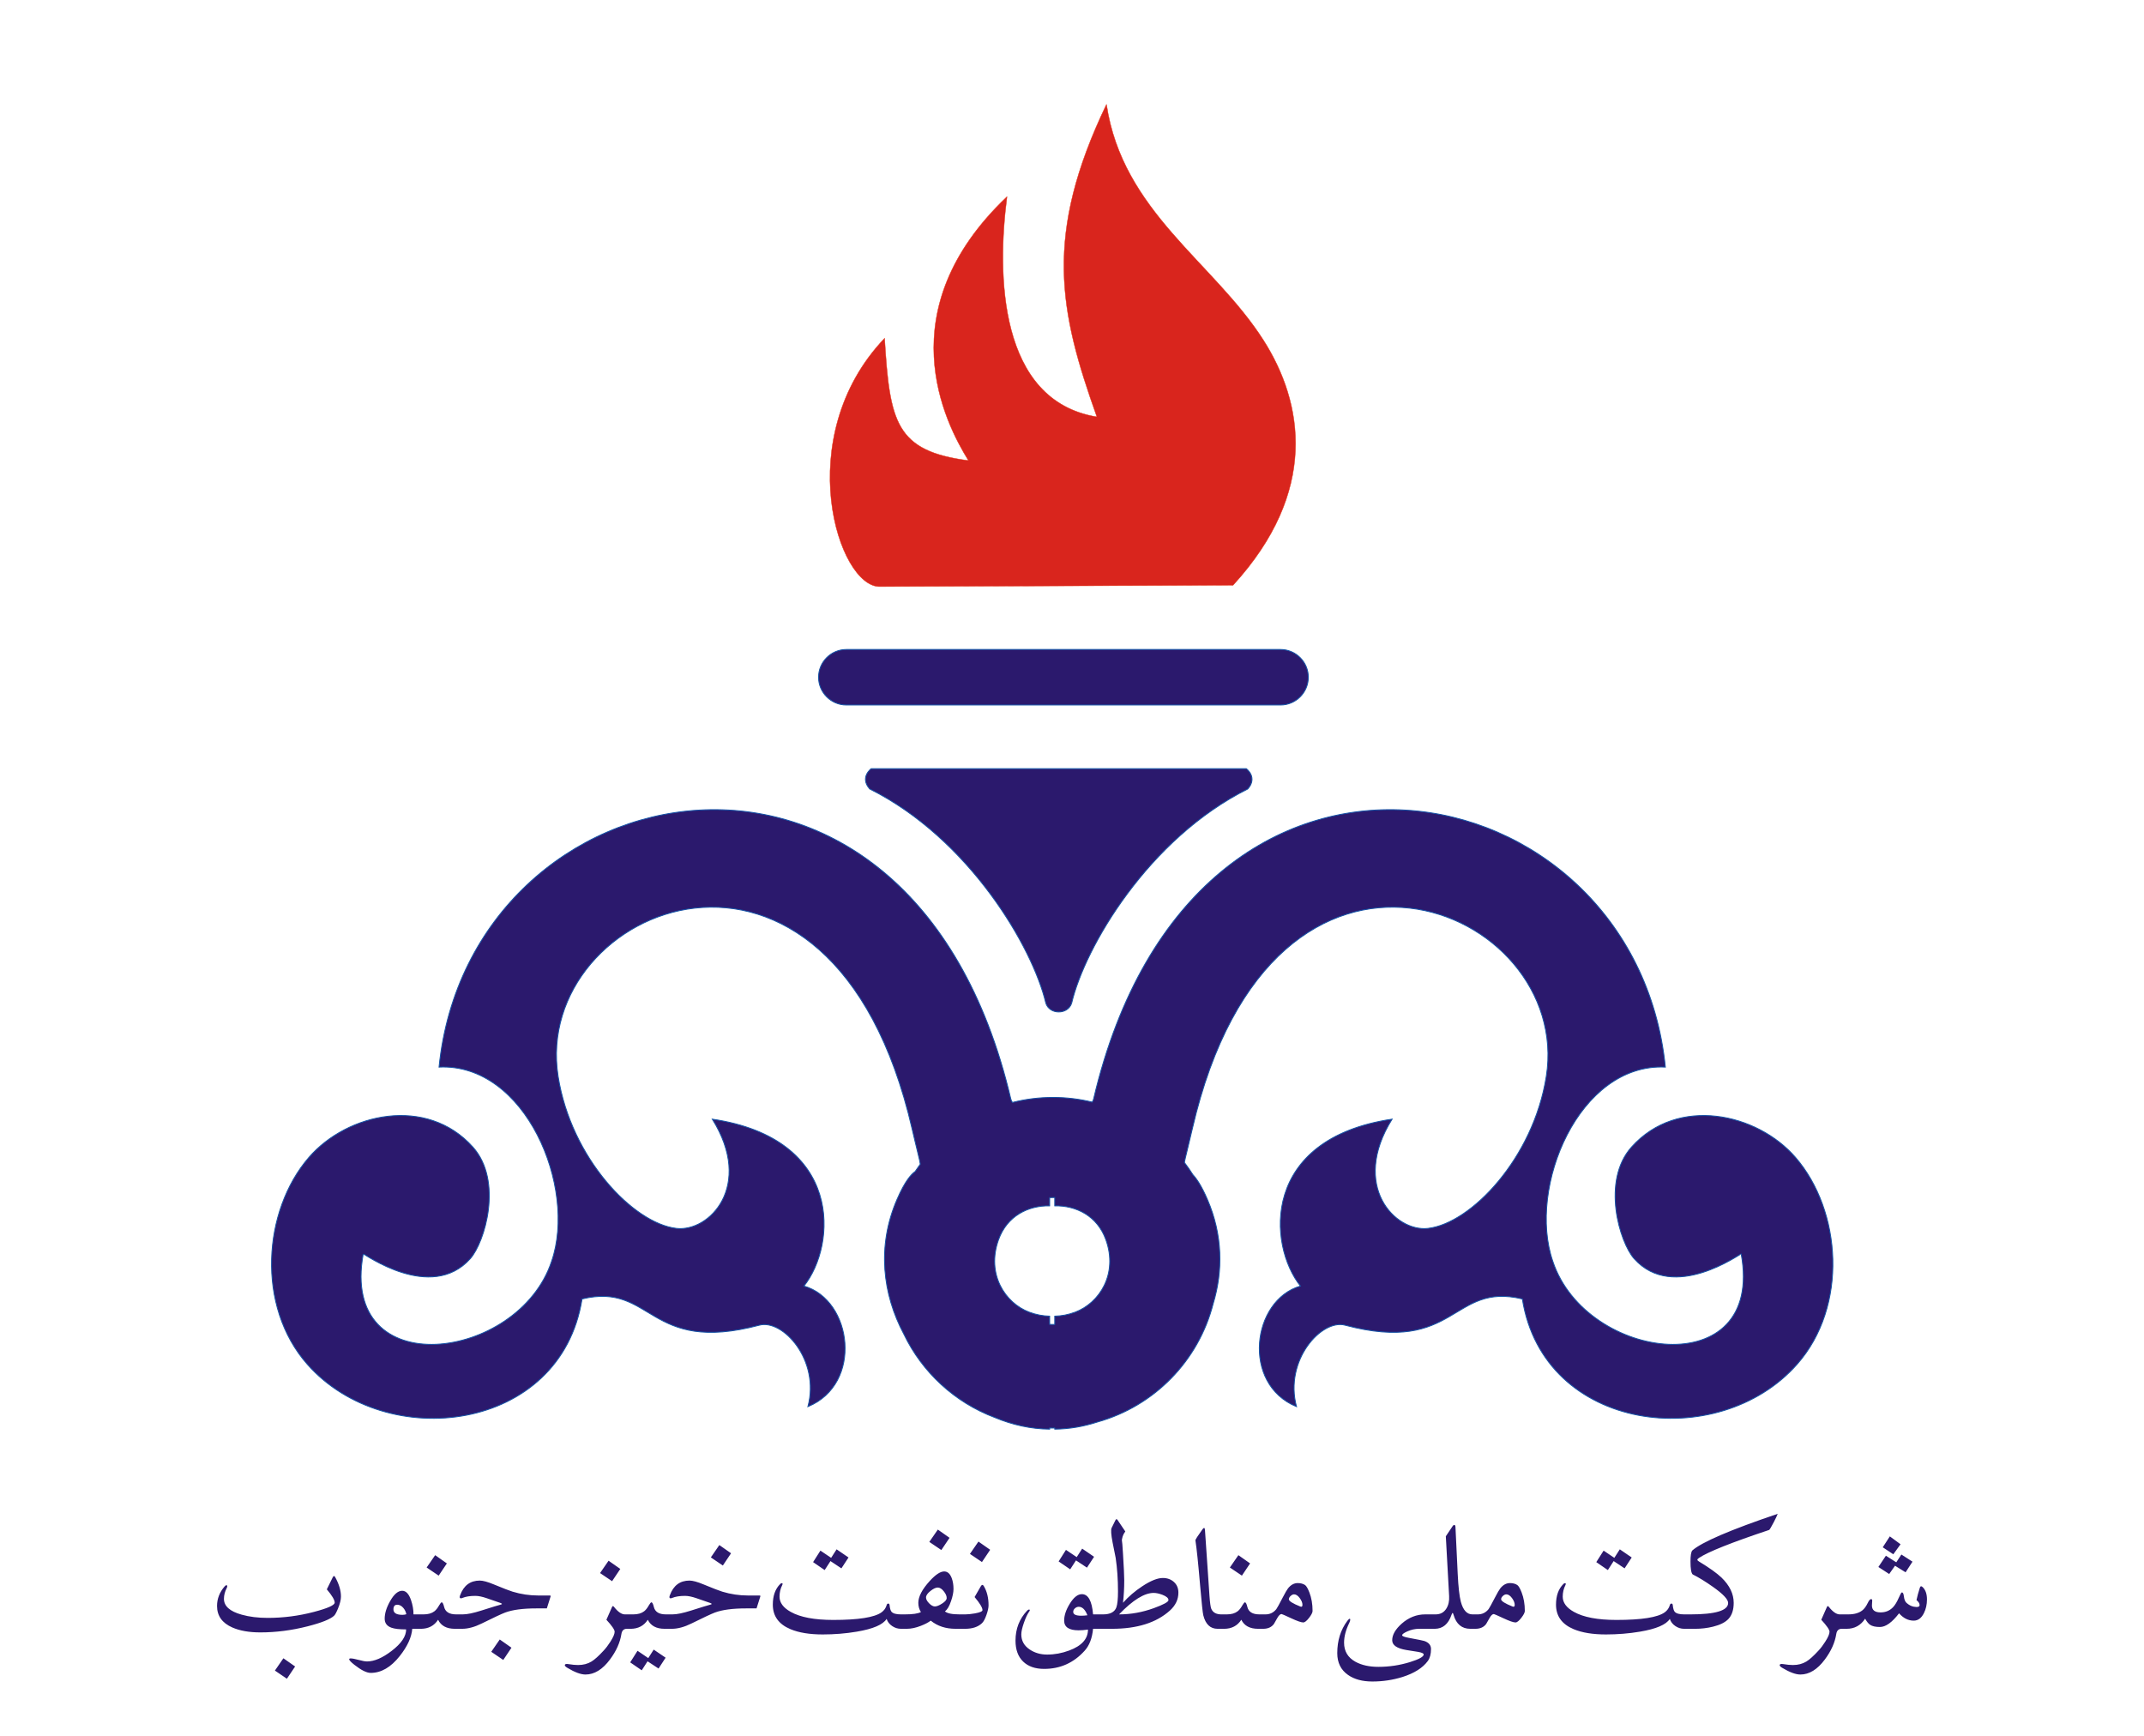 <?xml version="1.0" encoding="utf-8"?>
<!-- Generator: Adobe Illustrator 17.0.0, SVG Export Plug-In . SVG Version: 6.00 Build 0)  -->
<!DOCTYPE svg PUBLIC "-//W3C//DTD SVG 1.1//EN" "http://www.w3.org/Graphics/SVG/1.1/DTD/svg11.dtd">
<svg version="1.1" id="Layer_1" xmlns="http://www.w3.org/2000/svg" xmlns:xlink="http://www.w3.org/1999/xlink" x="0px" y="0px"
	 width="1190.551px" height="963.78px" viewBox="0 0 1190.551 963.78" enable-background="new 0 0 1190.551 963.78"
	 xml:space="preserve">
<path fill="#2B196D" d="M189.329,886.425c0,1.781-0.542,3.968-1.593,6.562c-0.899,2.188-1.629,3.544-2.188,4.071
	c-2.051,1.95-6.968,3.935-14.752,5.918c-8.851,2.254-17.585,3.374-26.232,3.374c-6.223,0-11.412-0.916-15.549-2.73
	c-5.664-2.492-8.496-6.46-8.496-11.937c0-4.003,1.408-7.631,4.223-10.888c0.372-0.424,0.694-0.644,1-0.644
	c0.288,0,0.441,0.203,0.441,0.594c0,0.271-0.084,0.577-0.254,0.899c-1.052,2.017-1.577,4.051-1.577,6.071
	c0,4.035,3.273,6.968,9.835,8.782c4.273,1.205,9.088,1.798,14.446,1.798c8.682,0,17.246-1.102,25.69-3.324
	c7.681-2.018,11.53-3.747,11.53-5.172c0-1.458-1.458-3.9-4.374-7.359l3.272-6.648c0.458-0.932,0.933-0.966,1.39-0.101
	C188.261,879.541,189.329,883.118,189.329,886.425 M163.877,925.274l-4.562,6.799l-6.663-4.526l4.714-6.835L163.877,925.274z
	 M234.333,904.35h-5.41c-0.372,4.695-2.679,9.732-6.918,15.091c-4.934,6.257-10.311,9.393-16.144,9.393
	c-2.255,0-5.256-1.492-9.038-4.459c-1.95-1.526-2.933-2.577-2.933-3.137c0-0.289,0.287-0.442,0.847-0.442
	c0.899,0,2.358,0.271,4.427,0.832c2.052,0.56,3.595,0.848,4.663,0.848c4.001,0,8.563-1.95,13.666-5.868
	c5.358-4.104,8.038-8.071,8.038-11.92c-3.679,0-6.393-0.305-8.139-0.932c-2.527-0.899-3.781-2.578-3.781-5.02
	c0-2.985,1.018-6.24,3.035-9.784c2.154-3.815,4.392-5.715,6.698-5.715c2.084,0,3.729,1.747,4.917,5.258
	c0.899,2.662,1.357,5.272,1.357,7.851h4.714v8.004H234.333z M225.635,896.261c-0.272-1.374-0.831-2.544-1.696-3.528
	c-0.984-1.171-2.12-1.747-3.376-1.747c-1.39,0-2.085,0.865-2.085,2.577c0,2.018,1.679,3.036,5.02,3.036
	C224.261,896.6,224.973,896.481,225.635,896.261z M255.496,904.35h-2.935c-4.561,0-7.664-1.679-9.292-5.02
	c-2.188,3.341-5.358,5.02-9.53,5.02H231.4v-8.004h3.832c2.51,0,4.509-0.577,6.002-1.729c0.899-0.696,1.764-1.781,2.578-3.239
	c0.678-1.154,1.152-1.731,1.44-1.731c0.509,0,0.95,0.848,1.357,2.527c0.662,2.78,2.882,4.171,6.697,4.171h2.188v8.005
	L255.496,904.35L255.496,904.35z M248.136,868.045l-4.544,6.782l-6.68-4.51l4.731-6.851L248.136,868.045z M305.738,886.409
	l-2.086,6.612h-5.765c-7.461,0-13.226,0.763-17.347,2.289c-2.018,0.764-6.376,2.799-13.057,6.105
	c-3.951,1.951-7.562,2.935-10.886,2.935h-4.018v-8.004h4.374c2.442,0,5.901-0.711,10.377-2.137c6.037-1.915,9.547-3,10.53-3.221
	c0.56-0.136,0.849-0.289,0.849-0.458c0-0.152-0.289-0.338-0.849-0.541c-2.34-0.832-4.884-1.697-7.596-2.629
	c-2.51-0.865-4.614-1.289-6.309-1.289c-2.916,0-5.307,0.372-7.155,1.136c-0.628,0.272-1.068,0.288-1.339,0.051
	c-0.272-0.22-0.254-0.746,0.051-1.544c1.984-5.425,5.629-8.139,10.919-8.139c1.764,0,4.359,0.712,7.801,2.136
	c5.206,2.153,8.664,3.493,10.395,4.019c4.663,1.425,9.444,2.136,14.345,2.136h6.36c0.305,0,0.457,0.102,0.457,0.305
	C305.79,886.222,305.772,886.306,305.738,886.409z M284.017,914.845l-4.561,6.8l-6.664-4.528l4.713-6.833L284.017,914.845z
	 M350.842,904.35h-2.73c-1.713,0-2.731,0.949-3.035,2.831c-0.746,4.799-2.866,9.53-6.36,14.21
	c-4.137,5.562-8.664,8.343-13.599,8.343c-2.594,0-5.952-1.237-10.089-3.73c-0.933-0.561-1.39-1.052-1.39-1.476
	c0-0.441,0.407-0.66,1.237-0.66c0.203,0,0.508,0.033,0.899,0.101c1.916,0.322,3.663,0.493,5.222,0.493
	c2.849,0,5.324-0.646,7.444-1.933c1.764-1.069,4.001-3.087,6.748-6.071c1.272-1.357,2.51-2.985,3.731-4.901
	c1.593-2.492,2.39-4.341,2.39-5.579c0-1.12-1.526-3.341-4.578-6.647l3.138-7.105c0.272-0.627,0.628-0.644,1.085-0.05
	c2.187,2.78,4.206,4.171,6.071,4.171h3.816V904.35z M344.449,871.114l-4.562,6.799l-6.681-4.51l4.731-6.851L344.449,871.114z
	 M371.953,904.35h-2.934c-4.562,0-7.665-1.679-9.293-5.02c-2.187,3.341-5.358,5.02-9.529,5.02h-2.34v-8.004h3.833
	c2.509,0,4.51-0.577,6.002-1.729c0.898-0.696,1.763-1.781,2.577-3.239c0.678-1.154,1.153-1.731,1.441-1.731
	c0.51,0,0.951,0.848,1.357,2.527c0.662,2.78,2.883,4.171,6.698,4.171h2.188L371.953,904.35L371.953,904.35z M369.613,920.39
	l-3.918,6.02l-6.121-4.018l-3.221,5.003l-6.41-4.409l4.07-6.426l5.969,4.052l3.018-4.714L369.613,920.39z M422.196,886.409
	l-2.086,6.612h-5.764c-7.461,0-13.226,0.763-17.347,2.289c-2.017,0.764-6.375,2.799-13.057,6.105
	c-3.951,1.951-7.562,2.935-10.886,2.935h-4.018v-8.004h4.374c2.442,0,5.901-0.711,10.378-2.137c6.037-1.915,9.547-3,10.53-3.221
	c0.561-0.136,0.849-0.289,0.849-0.458c0-0.152-0.288-0.338-0.849-0.541c-2.339-0.832-4.884-1.697-7.596-2.629
	c-2.51-0.865-4.613-1.289-6.309-1.289c-2.916,0-5.308,0.372-7.156,1.136c-0.627,0.272-1.068,0.288-1.338,0.051
	c-0.272-0.22-0.255-0.746,0.05-1.544c1.984-5.425,5.63-8.139,10.919-8.139c1.764,0,4.359,0.712,7.802,2.136
	c5.205,2.153,8.664,3.493,10.394,4.019c4.662,1.425,9.445,2.136,14.346,2.136h6.359c0.306,0,0.458,0.102,0.458,0.305
	C422.248,886.222,422.229,886.306,422.196,886.409z M405.951,862.415l-4.561,6.8l-6.664-4.51l4.714-6.85L405.951,862.415z
	 M503.105,904.35h-2.832c-1.746,0-3.374-0.509-4.883-1.543c-1.508-1.018-2.526-2.341-3.053-3.968
	c-2.001,3.205-7.529,5.578-16.599,7.104c-6.123,1.034-12.413,1.543-18.874,1.543c-7.326,0-13.294-0.983-17.941-2.933
	c-6.529-2.747-9.784-7.291-9.784-13.616c0-4.936,1.374-8.768,4.12-11.481c0.306-0.288,0.577-0.44,0.849-0.44
	c0.525,0,0.61,0.356,0.253,1.086c-0.999,1.967-1.491,4.104-1.491,6.409c0,3.325,2.068,6.139,6.205,8.444
	c5.307,2.985,13.176,4.477,23.604,4.477c13.973,0,22.909-1.407,26.826-4.221c1.424-1.034,2.356-2.358,2.831-3.968
	c0.153-0.61,0.458-0.899,0.883-0.899c0.441,0,0.678,0.255,0.746,0.797c0.203,1.916,0.56,3.171,1.101,3.765
	c0.865,0.967,2.594,1.441,5.206,1.441h2.832v8.003L503.105,904.35L503.105,904.35z M471.177,864.755l-3.951,6.037l-6.071-4.037
	l-3.222,4.986l-6.427-4.409l4.069-6.393l5.952,4.019l3.035-4.731L471.177,864.755z M535.578,904.35h-4.969
	c-5.461,0-10.056-1.51-13.768-4.528c-1.323,1-3.155,1.967-5.511,2.882c-2.816,1.102-5.393,1.645-7.75,1.645h-3.426v-8.004h2.341
	c4.307,0,7.257-0.424,8.885-1.288c-0.966-1.493-1.442-3.205-1.442-5.121c0-3.476,2.136-7.545,6.41-12.208
	c3.188-3.477,5.834-5.223,7.954-5.223c1.848,0,3.239,1.221,4.17,3.679c0.661,1.747,1.001,3.765,1.001,6.054
	c0,1.865-0.458,4.086-1.357,6.715c-0.984,2.934-2.136,4.85-3.426,5.698c1.238,1.137,3.968,1.696,8.208,1.696h2.68L535.578,904.35
	L535.578,904.35z M525.692,887.257c0-1.153-0.543-2.408-1.645-3.764c-1.085-1.357-2.204-2.052-3.324-2.052
	c-1.136,0-2.492,0.662-4.104,1.95c-1.61,1.289-2.408,2.476-2.408,3.579c0,0.983,0.576,2.068,1.713,3.222
	c1.136,1.152,2.204,1.746,3.206,1.746c1.034,0,2.373-0.542,4.051-1.627C524.861,889.241,525.692,888.223,525.692,887.257z
	 M527.285,853.835l-4.562,6.782l-6.681-4.511l4.732-6.85L527.285,853.835z M548.939,891.292c0,1.357-0.372,3.103-1.135,5.258
	c-0.798,2.289-1.628,3.849-2.494,4.663c-2.187,2.086-5.306,3.138-9.393,3.138h-3.221v-8.004h3.322c1.392,0,3.155-0.186,5.274-0.542
	c2.85-0.509,4.274-1.12,4.274-1.848c0-1.357-1.459-3.765-4.375-7.241l3.374-5.866c0.594-1.052,1.171-1.154,1.697-0.289
	C548.04,883.509,548.939,887.069,548.939,891.292z M549.838,860.481l-4.562,6.8l-6.681-4.511l4.731-6.85L549.838,860.481z
	 M612.435,904.35h-5.459c-0.509,5.239-2.052,9.292-4.681,12.174c-6.054,6.733-13.549,10.09-22.502,10.09
	c-4.984,0-8.885-1.374-11.683-4.104c-2.799-2.73-4.206-6.597-4.206-11.598c0-6.529,2.154-12.073,6.46-16.651
	c0.357-0.39,0.746-0.593,1.137-0.593c0.238,0,0.356,0.101,0.356,0.305c0,0.22-0.169,0.575-0.508,1.033
	c-0.916,1.323-1.865,3.358-2.798,6.071c-0.95,2.712-1.425,4.849-1.425,6.409c0,3.51,1.578,6.309,4.715,8.394
	c2.764,1.848,5.969,2.78,9.648,2.78c4.104,0,8.157-0.744,12.175-2.237c6.986-2.578,10.48-6.461,10.48-11.632
	c-1.951,0.27-3.679,0.406-5.172,0.406c-5.376,0-8.055-1.798-8.055-5.409c0-2.849,1.035-5.952,3.086-9.293
	c2.189-3.579,4.444-5.375,6.75-5.375c3.51,0,5.595,3.747,6.223,11.225h5.459L612.435,904.35L612.435,904.35z M603.838,896.837
	c-1.221-3.136-2.832-4.713-4.816-4.713c-0.764,0-1.458,0.287-2.102,0.847c-0.646,0.56-0.968,1.221-0.968,1.984
	c0,1.424,1.493,2.138,4.512,2.138C601.464,897.092,602.583,897.008,603.838,896.837z M607.535,864.365l-3.952,6.036l-6.087-4.035
	l-3.222,4.967l-6.426-4.392l4.07-6.41l5.969,4.02l3.036-4.715L607.535,864.365z M654.352,884.273c0,3.815-1.593,7.139-4.765,9.987
	c-7.495,6.732-18.194,10.09-32.099,10.09h-8.004v-8.004h3.035c3.968,0,6.444-1.305,7.394-3.916c0.594-1.663,0.899-4.579,0.899-8.751
	c0-6.681-0.424-12.921-1.289-18.72c-0.408-1.882-0.967-4.714-1.696-8.494c-0.865-4.478-1.034-7.19-0.543-8.14l2.086-4.222
	c0.356-0.762,0.763-0.831,1.187-0.204l4.324,6.409c-1.323,1.679-1.985,3.715-1.985,6.105c0-0.966,0.017-1.458,0.052-1.492
	c0.169,0.729,0.372,3.29,0.644,7.698c0.458,7.462,0.695,12.396,0.695,14.804c0,4.409-0.237,8.563-0.695,12.48
	c3.086-3.46,6.664-6.512,10.733-9.19c4.647-3.052,8.428-4.578,11.379-4.578c2.492,0,4.544,0.746,6.188,2.238
	C653.539,879.863,654.352,881.831,654.352,884.273z M648.841,888.426c0-1.119-1.119-2.103-3.374-2.967
	c-1.832-0.679-3.441-1.035-4.832-1.035c-5.188,0-11.598,3.984-19.23,11.921c6.495,0,12.922-1.152,19.281-3.459
	C646.13,890.903,648.841,889.427,648.841,888.426z M680.364,904.35h-4.221c-4.053,0-6.698-2.494-7.954-7.495
	c-0.339-1.34-0.915-6.767-1.746-16.296c-1.052-12.396-1.934-20.823-2.628-25.299c-0.069-0.39,1.237-2.442,3.916-6.156
	c0.374-0.492,0.679-0.745,0.899-0.745c0.272,0,0.441,0.406,0.493,1.238l2.492,36.423c0.272,3.867,0.61,6.309,1.034,7.292
	c0.899,2.018,2.781,3.035,5.63,3.035h2.084L680.364,904.35L680.364,904.35z M701.528,904.35h-2.935c-4.562,0-7.664-1.679-9.293-5.02
	c-2.187,3.341-5.358,5.02-9.529,5.02h-2.339v-8.004h3.832c2.509,0,4.51-0.577,6.002-1.729c0.899-0.696,1.764-1.781,2.577-3.239
	c0.678-1.154,1.152-1.731,1.441-1.731c0.509,0,0.95,0.848,1.356,2.527c0.662,2.78,2.883,4.171,6.698,4.171h2.188v8.005
	L701.528,904.35L701.528,904.35z M694.168,868.045l-4.545,6.782l-6.68-4.51l4.731-6.851L694.168,868.045z M728.863,894.463
	c0,0.865-0.661,2.137-1.967,3.832c-1.305,1.679-2.373,2.527-3.206,2.527c-1.152,0-3.391-0.781-6.731-2.34
	c-3.324-1.543-5.087-2.323-5.292-2.323c-0.763,0-1.525,0.696-2.322,2.086c-0.373,0.628-1.018,1.762-1.951,3.425
	c-1.322,1.781-3.306,2.68-5.952,2.68h-2.883v-8.004h4.172c2.458,0,4.459-0.983,6.02-2.934c0.391-0.491,1.559-2.628,3.527-6.409
	c1.356-2.611,2.323-4.29,2.916-5.053c1.561-1.984,3.376-2.985,5.427-2.985c1.611,0,2.967,0.357,4.07,1.085
	c0.728,0.509,1.526,1.867,2.39,4.087C728.268,887.172,728.863,890.614,728.863,894.463z M723.249,891.038
	c0-1.136-0.508-2.373-1.509-3.747c-1.017-1.374-2.068-2.07-3.153-2.07c-0.628,0-1.272,0.305-1.917,0.899
	c-0.644,0.594-0.966,1.204-0.966,1.832c0,1,2.12,2.34,6.358,4.036C722.86,892.309,723.249,892.005,723.249,891.038z M797.075,904.35
	h-9.039c-2.221,0-4.408,0.474-6.562,1.44c-1.915,0.865-2.883,1.577-2.883,2.136c0,0.492,1.221,0.984,3.679,1.442
	c5.224,0.966,8.106,1.543,8.649,1.746c2.475,0.849,3.713,2.339,3.713,4.459c0,2.816-0.593,5.036-1.78,6.664
	c-2.85,3.85-7.529,6.782-14.006,8.852c-5.41,1.678-10.988,2.527-16.753,2.527c-5.528,0-10.023-1.205-13.497-3.629
	c-4.019-2.781-6.02-6.817-6.02-12.125c0-6.952,1.865-12.938,5.612-17.94c0.561-0.763,1-1.137,1.289-1.137
	c0.204,0,0.305,0.17,0.305,0.492c0,0.476-0.186,1.068-0.542,1.798c-1.917,3.9-2.883,7.562-2.883,10.987
	c0,4.731,2.102,8.257,6.308,10.582c3.409,1.881,7.665,2.831,12.768,2.831c5.986,0,11.819-0.882,17.484-2.628
	c5.103-1.595,7.647-3.002,7.647-4.24c0-0.594-1.018-1.068-3.086-1.441c-1.221-0.187-3.393-0.543-6.495-1.035
	c-5.274-0.865-7.903-2.68-7.903-5.426c0-3.018,1.764-6.088,5.308-9.241c3.883-3.409,8.224-5.122,13.023-5.122h5.664L797.075,904.35
	L797.075,904.35z M819.389,904.35h-2.933c-4.697,0-7.8-2.578-9.293-7.75c-0.185-0.696-0.372-1.035-0.542-1.035
	c-0.171,0-0.357,0.322-0.594,0.984c-1.764,5.206-4.867,7.8-9.345,7.8h-2.627v-8.004h3.086c2.68,0,4.681-1.069,6.004-3.222
	c1.187-1.898,1.712-4.204,1.543-6.953l-1.832-33.184l3.765-5.613c0.305-0.458,0.592-0.694,0.897-0.694
	c0.424,0,0.662,0.389,0.696,1.185l1.237,25.928c0.356,7.325,0.949,12.497,1.748,15.549c1.255,4.663,3.391,7.003,6.409,7.003h1.779
	v8.006H819.389z M846.725,894.463c0,0.865-0.661,2.137-1.967,3.832c-1.305,1.679-2.373,2.527-3.205,2.527
	c-1.152,0-3.39-0.781-6.731-2.34c-3.324-1.543-5.087-2.323-5.291-2.323c-0.763,0-1.526,0.696-2.323,2.086
	c-0.373,0.628-1.018,1.762-1.951,3.425c-1.322,1.781-3.305,2.68-5.952,2.68h-2.883v-8.004h4.172c2.458,0,4.459-0.983,6.02-2.934
	c0.39-0.491,1.559-2.628,3.527-6.409c1.356-2.611,2.323-4.29,2.916-5.053c1.561-1.984,3.376-2.985,5.427-2.985
	c1.611,0,2.967,0.357,4.07,1.085c0.728,0.509,1.527,1.867,2.39,4.087C846.13,887.172,846.725,890.614,846.725,894.463z
	 M841.111,891.038c0-1.136-0.508-2.373-1.509-3.747c-1.017-1.374-2.068-2.07-3.153-2.07c-0.628,0-1.272,0.305-1.917,0.899
	c-0.644,0.594-0.966,1.204-0.966,1.832c0,1,2.12,2.34,6.358,4.036C840.722,892.309,841.111,892.005,841.111,891.038z
	 M938.008,904.35h-2.832c-1.746,0-3.375-0.509-4.884-1.543c-1.508-1.018-2.526-2.341-3.052-3.968
	c-2.001,3.205-7.529,5.578-16.6,7.104c-6.123,1.034-12.413,1.543-18.874,1.543c-7.325,0-13.294-0.983-17.941-2.933
	c-6.528-2.747-9.784-7.291-9.784-13.616c0-4.936,1.374-8.768,4.121-11.481c0.305-0.288,0.576-0.44,0.848-0.44
	c0.526,0,0.611,0.356,0.254,1.086c-1,1.967-1.491,4.104-1.491,6.409c0,3.325,2.068,6.139,6.205,8.444
	c5.308,2.985,13.176,4.477,23.604,4.477c13.973,0,22.909-1.407,26.826-4.221c1.424-1.034,2.357-2.358,2.832-3.968
	c0.152-0.61,0.457-0.899,0.882-0.899c0.441,0,0.678,0.255,0.746,0.797c0.203,1.916,0.56,3.171,1.102,3.765
	c0.865,0.967,2.594,1.441,5.206,1.441h2.832V904.35z M906.079,864.755l-3.951,6.037l-6.071-4.037l-3.222,4.986l-6.426-4.409
	l4.068-6.393l5.952,4.019l3.035-4.731L906.079,864.755z M987.149,840.507c-0.323,0.932-1.068,2.492-2.222,4.714
	c-1.305,2.492-2.136,3.901-2.492,4.224c-20.958,7.003-33.965,12.174-39.001,15.549c-0.594,0.406-0.899,0.746-0.899,1.052
	c0,0.27,0.34,0.592,1.002,1c5.731,3.476,9.85,6.426,12.378,8.834c4.527,4.375,6.8,9.054,6.8,14.057c0,3.884-0.984,6.867-2.935,8.953
	c-1.779,1.882-4.629,3.307-8.545,4.274c-3.239,0.797-6.563,1.187-9.937,1.187h-6.205v-8.004h3.424
	c14.074,0,21.111-2.12,21.111-6.358c0-1.985-2.815-4.97-8.444-8.937c-4.171-2.95-7.936-5.258-11.276-6.918
	c-0.797-0.815-1.187-3.188-1.187-7.106c0-3.272,0.322-5.324,0.984-6.155C945.011,856.208,960.831,849.408,987.149,840.507z
	 M1025.454,904.35h-2.73c-1.713,0-2.731,0.949-3.036,2.831c-0.746,4.799-2.866,9.53-6.36,14.21
	c-4.137,5.562-8.664,8.343-13.599,8.343c-2.594,0-5.951-1.237-10.089-3.73c-0.933-0.561-1.391-1.052-1.391-1.476
	c0-0.441,0.408-0.66,1.238-0.66c0.203,0,0.508,0.033,0.899,0.101c1.916,0.322,3.662,0.493,5.222,0.493
	c2.849,0,5.324-0.646,7.444-1.933c1.764-1.069,4.001-3.087,6.748-6.071c1.272-1.357,2.51-2.985,3.731-4.918
	c1.593-2.476,2.39-4.325,2.39-5.562c0-1.12-1.526-3.341-4.578-6.647l3.138-7.105c0.272-0.627,0.627-0.644,1.085-0.05
	c2.187,2.78,4.206,4.171,6.071,4.171h3.816L1025.454,904.35L1025.454,904.35z M1070.033,888.053c0,2.815-0.575,5.358-1.696,7.597
	c-1.39,2.781-3.272,4.171-5.664,4.171c-3.018,0-5.731-1.357-8.139-4.071c-3.883,5.071-7.427,7.597-10.632,7.597
	c-2.425,0-4.24-0.407-5.477-1.237c-0.883-0.594-1.798-1.713-2.731-3.375c-2.475,3.747-5.883,5.613-10.225,5.613h-3.035v-8.004h3.918
	c3.29,0,5.866-0.73,7.749-2.188c1.136-0.899,2.136-2.255,3.035-4.12c0.695-1.459,1.322-2.188,1.899-2.188
	c0.39,0,0.593,0.323,0.593,0.949c0,0.289-0.034,0.73-0.085,1.305c-0.05,0.594-0.068,1.018-0.068,1.323
	c0,2.544,1.611,3.815,4.817,3.815c2.78,0,5.086-0.967,6.901-2.883c1.135-1.188,2.203-2.967,3.238-5.358
	c0.831-1.917,1.39-2.866,1.678-2.866c0.577,0,0.933,0.73,1.102,2.187c0.204,1.748,0.696,2.968,1.492,3.665
	c1.29,1.135,2.611,1.831,3.967,2.084c2.188,0.408,3.274,0.103,3.274-0.882c0-0.898-0.577-1.832-1.73-2.781
	c0.423-2.034,1.051-4.323,1.883-6.917c0.305-0.916,0.847-0.984,1.644-0.187C1069.27,882.831,1070.033,885.069,1070.033,888.053z
	 M1055.365,857.413l-4.019,5.56l-5.868-3.882l3.934-6.054L1055.365,857.413z M1061.996,867.077l-3.832,5.902l-5.868-3.645
	l-3.239,4.595l-6.002-3.9l4.171-6.257l5.765,3.663l2.832-4.325L1061.996,867.077z"/>
<path fill="#D9251D" d="M609.098,231.45c-54.615-8.942-55.568-79.044-49.907-122.267c-66.372,62.998-34.652,125.259-21.403,146.519
	c-40.511-5.235-43.677-21.34-46.582-67.884c-52.375,54.894-25.836,138.818-2.375,137.868c0,0,192.433-0.734,195.884-0.753
	c47.483-51.902,39.213-101.126,16.773-136.215c-27.685-43.29-78.177-71.267-87.065-130.772
	C579.507,130.716,588.091,172.599,609.098,231.45z"/>
<path fill="none" stroke="#E53415" stroke-width="0.216" stroke-miterlimit="2.613" d="M609.098,231.45
	c-54.615-8.942-55.568-79.044-49.907-122.267c-66.372,62.998-34.652,125.259-21.403,146.519
	c-40.511-5.235-43.677-21.34-46.582-67.884c-52.375,54.894-25.836,138.818-2.375,137.868c0,0,192.433-0.734,195.884-0.753
	c47.483-51.902,39.213-101.126,16.773-136.215c-27.685-43.29-78.177-71.267-87.065-130.772
	C579.507,130.716,588.091,172.599,609.098,231.45z"/>
<path fill="#2B196D" d="M483.744,426.799h208.342c0,0,6.517,4.791,0.818,11.246c-55.196,27.586-90.51,87.841-97.817,118.933
	c-1.068,3.319-4.194,4.91-7.173,4.893c-2.979,0.017-6.105-1.574-7.172-4.893c-7.308-31.091-42.622-91.347-97.817-118.933
	C477.226,431.589,483.744,426.799,483.744,426.799z"/>
<path fill="none" stroke="#1553A7" stroke-width="0.5" stroke-miterlimit="2.613" d="M483.744,426.799h208.342
	c0,0,6.517,4.791,0.818,11.246c-55.196,27.586-90.51,87.841-97.817,118.933c-1.068,3.319-4.194,4.91-7.173,4.893
	c-2.979,0.017-6.105-1.574-7.172-4.893c-7.308-31.091-42.622-91.347-97.817-118.933
	C477.226,431.589,483.744,426.799,483.744,426.799z"/>
<path fill="#2B196D" d="M469.954,360.604h241.132c8.479,0,15.415,6.936,15.415,15.415s-6.936,15.415-15.415,15.415H469.954
	c-8.478,0-15.414-6.936-15.414-15.415C454.539,367.54,461.476,360.604,469.954,360.604z"/>
<path fill="none" stroke="#1553A7" stroke-width="0.5" stroke-miterlimit="2.613" d="M469.954,360.604h241.132
	c8.479,0,15.415,6.936,15.415,15.415s-6.936,15.415-15.415,15.415H469.954c-8.478,0-15.414-6.936-15.414-15.415
	C454.539,367.54,461.476,360.604,469.954,360.604z"/>
<path fill="#2B196D" d="M582.868,792.869v0.628c-10.346-0.079-20.695-2.386-30.519-6.481c-22.18-8.36-40.271-25.06-50.446-46.279
	c-11.767-22.116-15.076-48.723-3.778-74.823c4.482-10.353,7.875-13.885,10.065-15.5c0.912-1.375,1.858-2.726,2.841-4.047
	c-0.326-2.543-1.807-7.726-4.539-19.577c-44.644-193.658-211.623-123.528-196.55-29.016c7.211,45.208,41.663,81.457,65.65,84.254
	c18.255,2.129,43.064-23.579,19.954-60.65c73.019,10.835,69.05,69.893,50.894,92.662c26.971,7.777,32.884,54.364,2.187,66.974
	c6.885-25.896-14.003-48.673-26.898-45.251c-62.141,16.486-59.123-23.988-98.521-14.548
	C311.47,795.323,214.53,807.1,170.706,757.551c-28.535-32.264-24.771-85.319,0.81-114.915c21.315-24.659,65.412-34.364,91.035-5.804
	c16.907,18.847,6.659,52.973-1.396,61.996c-21.877,24.507-59.229-3.026-59.46-2.612c-13.263,72.526,86.113,59.917,104.609,4.089
	c14.185-41.014-14.492-110.111-62.502-107.83c16.911-167.858,261.901-218.479,317.464,17.566c0.188,0.796,0.5,1.481,0.922,2.067
	c7.208-1.819,14.754-2.79,22.528-2.79c7.509,0,14.805,0.909,21.789,2.609c0.359-0.545,0.628-1.171,0.797-1.887
	c55.563-236.045,300.554-185.424,317.464-17.566c-48.011-2.281-76.687,66.816-62.502,107.83
	c18.496,55.829,117.872,68.438,104.609-4.089c-0.231-0.414-37.583,27.119-59.46,2.612c-8.055-9.024-18.303-43.15-1.396-61.996
	c25.623-28.56,69.72-18.855,91.035,5.804c25.581,29.597,29.345,82.652,0.81,114.915c-43.824,49.548-140.764,37.772-152.502-36.336
	c-39.398-9.44-36.381,31.034-98.521,14.548c-12.895-3.421-33.783,19.355-26.898,45.251c-30.697-12.609-24.785-59.197,2.187-66.974
	c-18.156-22.769-22.125-81.827,50.894-92.662c-23.11,37.07,1.699,62.778,19.954,60.65c23.986-2.797,58.439-39.046,65.65-84.254
	C873.7,503.26,706.72,433.13,662.077,626.789c-2.432,10.545-3.872,15.811-4.39,18.637c1.684,2.205,3.272,4.488,4.755,6.843
	c2.064,2.203,4.745,6.121,8.001,13.646c8.547,19.745,8.727,39.778,3.219,57.939c-8.09,31.723-32.704,56.839-64.135,65.643
	c-7.779,2.535-15.803,3.939-23.827,4v-0.617c-0.328,0.003-0.654,0.013-0.983,0.013C584.098,792.892,583.483,792.881,582.868,792.869
	z M582.868,669.517c-11.887-0.218-23.614,5.538-28.387,18.808c-6.864,19.088,3.651,35.166,17.037,40.215
	c3.845,1.451,7.669,2.14,11.35,2.226v4.567c0.645,0.035,1.293,0.055,1.946,0.055c0.296,0,0.591-0.005,0.884-0.011v-4.611
	c3.68-0.087,7.504-0.776,11.349-2.226c13.387-5.049,23.901-21.127,17.037-40.215c-4.773-13.27-16.499-19.026-28.387-18.808v-4.613
	c-0.293-0.007-0.588-0.011-0.884-0.011c-0.654,0-1.302,0.019-1.946,0.054v4.57L582.868,669.517L582.868,669.517z"/>
<path fill="none" stroke="#1553A7" stroke-width="0.5" stroke-miterlimit="2.613" d="M582.868,792.869v0.628
	c-10.346-0.079-20.695-2.386-30.519-6.481c-22.18-8.36-40.271-25.06-50.446-46.279c-11.767-22.116-15.076-48.723-3.778-74.823
	c4.482-10.353,7.875-13.885,10.065-15.5c0.912-1.375,1.858-2.726,2.841-4.047c-0.326-2.543-1.807-7.726-4.539-19.577
	c-44.644-193.658-211.623-123.528-196.55-29.016c7.211,45.208,41.663,81.457,65.65,84.254c18.255,2.129,43.064-23.579,19.954-60.65
	c73.019,10.835,69.05,69.893,50.894,92.662c26.971,7.777,32.884,54.364,2.187,66.974c6.885-25.896-14.003-48.673-26.898-45.251
	c-62.141,16.486-59.123-23.988-98.521-14.548C311.47,795.323,214.53,807.1,170.706,757.551
	c-28.535-32.264-24.771-85.319,0.81-114.915c21.315-24.659,65.412-34.364,91.035-5.804c16.907,18.847,6.659,52.973-1.396,61.996
	c-21.877,24.507-59.229-3.026-59.46-2.612c-13.263,72.526,86.113,59.917,104.609,4.089c14.185-41.014-14.492-110.111-62.502-107.83
	c16.911-167.858,261.901-218.479,317.464,17.566c0.188,0.796,0.5,1.481,0.922,2.067c7.208-1.819,14.754-2.79,22.528-2.79
	c7.509,0,14.805,0.909,21.789,2.609c0.359-0.545,0.628-1.171,0.797-1.887c55.563-236.045,300.554-185.424,317.464-17.566
	c-48.011-2.281-76.687,66.816-62.502,107.83c18.496,55.829,117.872,68.438,104.609-4.089c-0.231-0.414-37.583,27.119-59.46,2.612
	c-8.055-9.024-18.303-43.15-1.396-61.996c25.623-28.56,69.72-18.855,91.035,5.804c25.581,29.597,29.345,82.652,0.81,114.915
	c-43.824,49.548-140.764,37.772-152.502-36.336c-39.398-9.44-36.381,31.034-98.521,14.548
	c-12.895-3.421-33.783,19.355-26.898,45.251c-30.697-12.609-24.785-59.197,2.187-66.974c-18.156-22.769-22.125-81.827,50.894-92.662
	c-23.11,37.07,1.699,62.778,19.954,60.65c23.986-2.797,58.439-39.046,65.65-84.254C873.7,503.26,706.72,433.13,662.077,626.789
	c-2.432,10.545-3.872,15.811-4.39,18.637c1.684,2.205,3.272,4.488,4.755,6.843c2.064,2.203,4.745,6.121,8.001,13.646
	c8.547,19.745,8.727,39.778,3.219,57.939c-8.09,31.723-32.704,56.839-64.135,65.643c-7.779,2.535-15.803,3.939-23.827,4v-0.617
	c-0.328,0.003-0.654,0.013-0.983,0.013C584.098,792.892,583.483,792.881,582.868,792.869z M582.868,669.517
	c-11.887-0.218-23.614,5.538-28.387,18.808c-6.864,19.088,3.651,35.166,17.037,40.215c3.845,1.451,7.669,2.14,11.35,2.226v4.567
	c0.645,0.035,1.293,0.055,1.946,0.055c0.296,0,0.591-0.005,0.884-0.011v-4.611c3.68-0.087,7.504-0.776,11.349-2.226
	c13.387-5.049,23.901-21.127,17.037-40.215c-4.773-13.27-16.499-19.026-28.387-18.808v-4.613c-0.293-0.007-0.588-0.011-0.884-0.011
	c-0.654,0-1.302,0.019-1.946,0.054v4.57L582.868,669.517L582.868,669.517z"/>
</svg>
